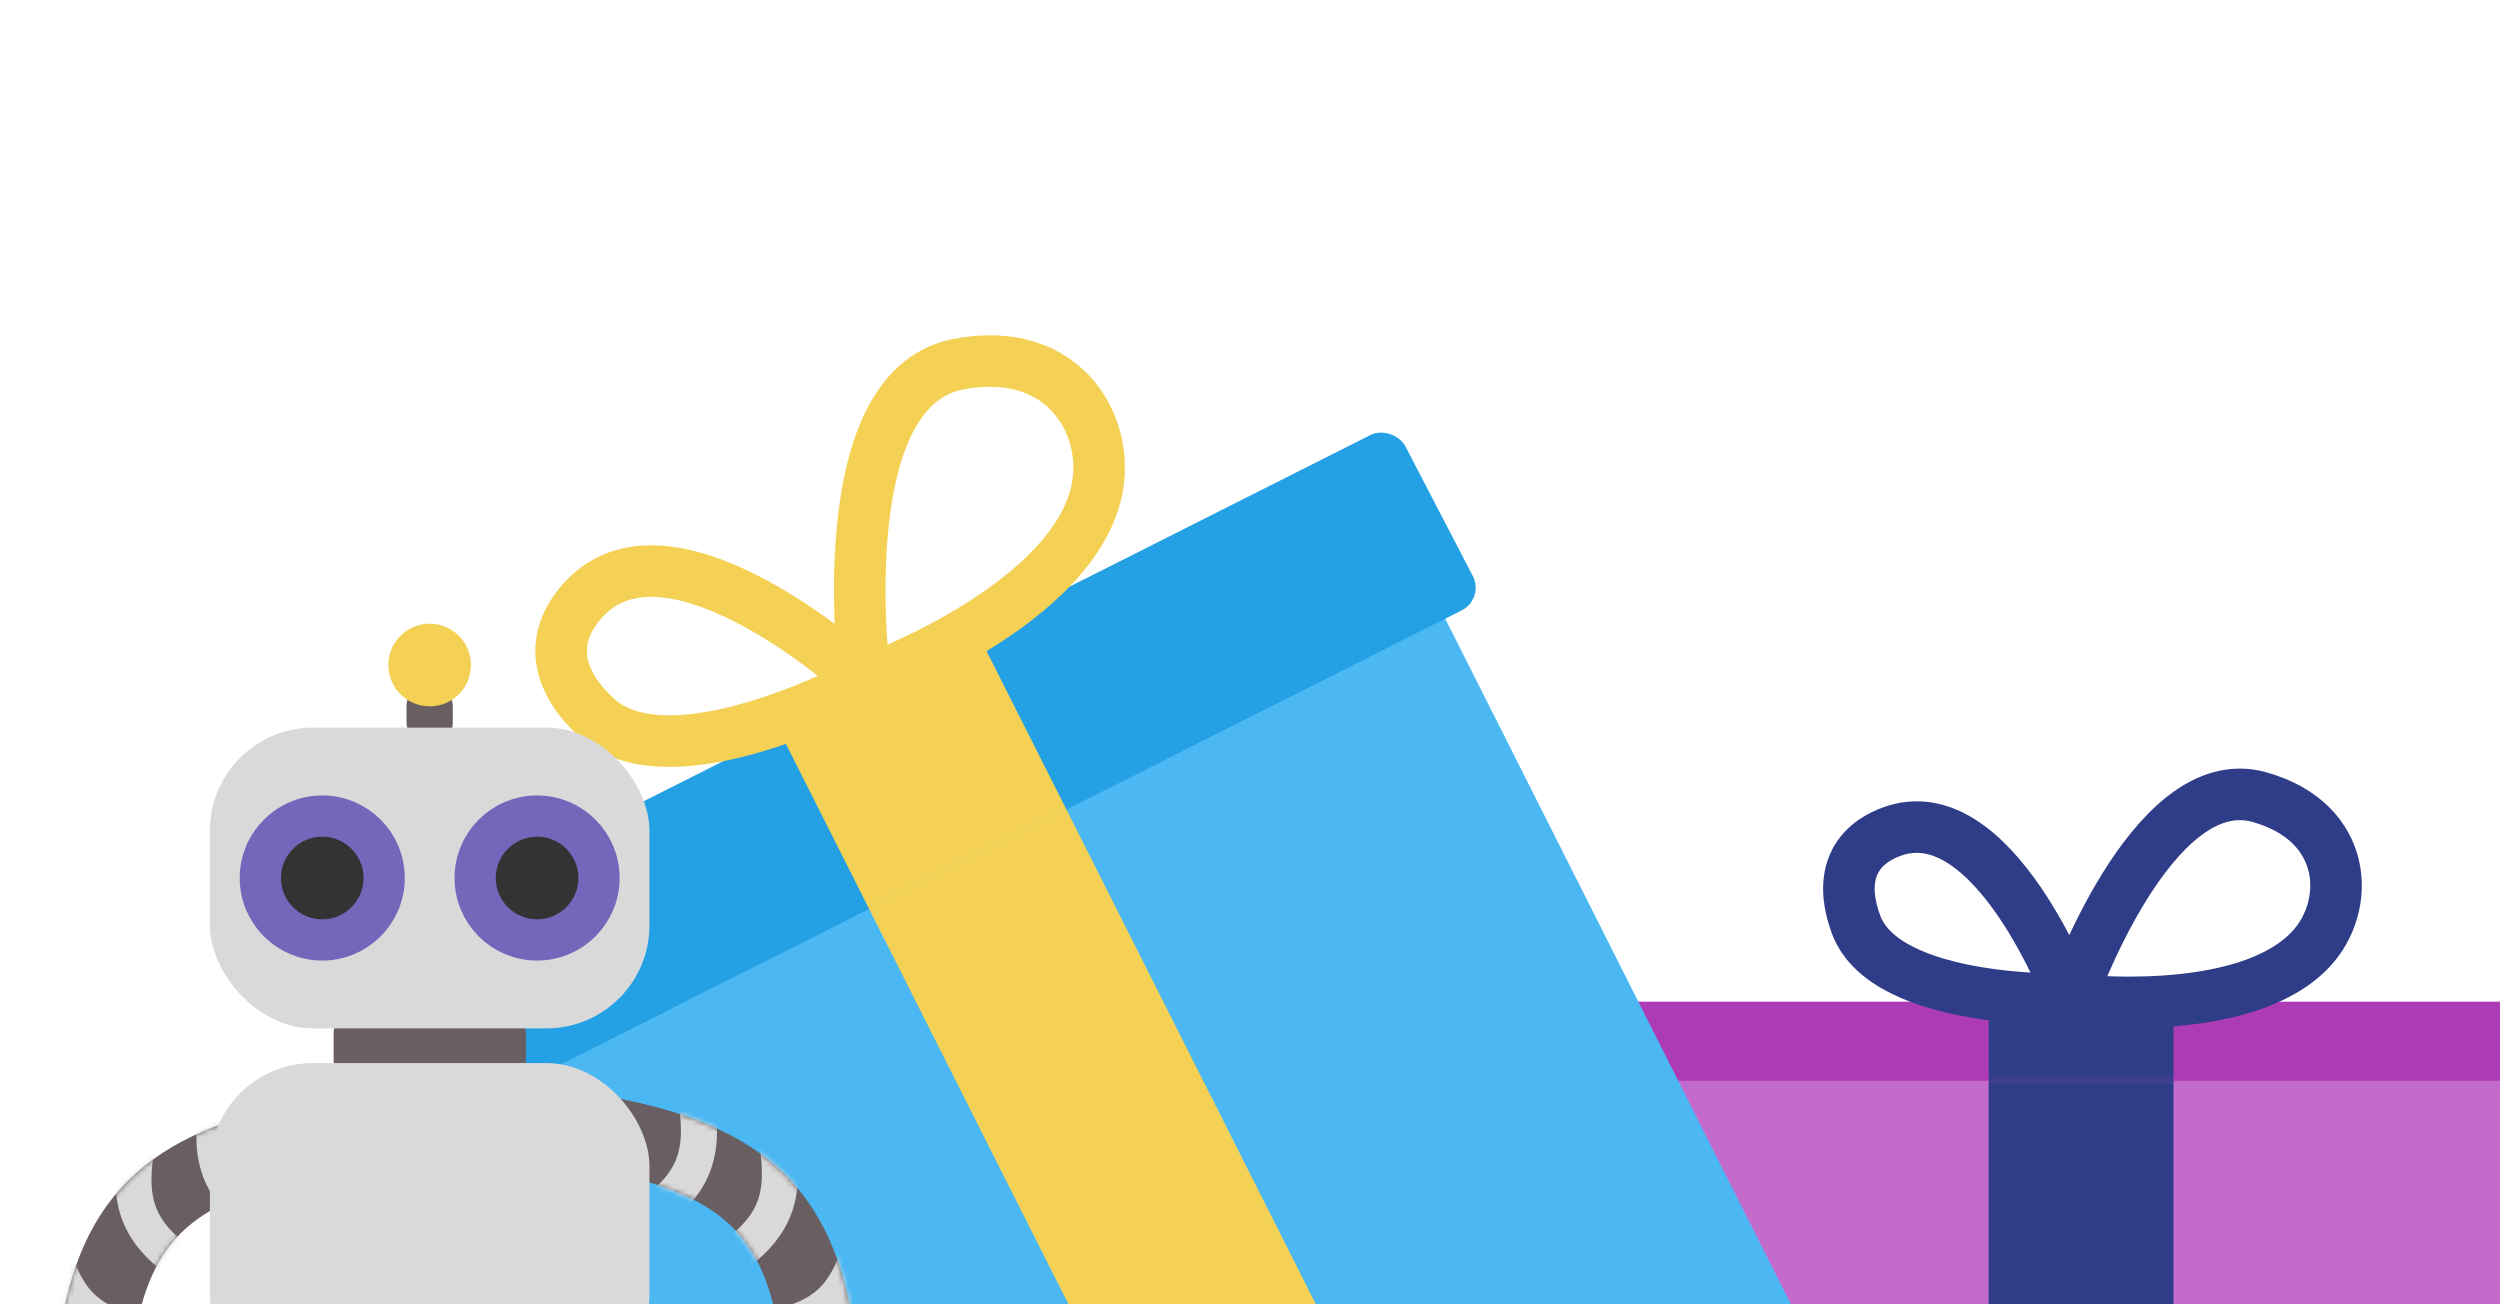 <svg width="485" height="253" viewBox="0 0 485 253" fill="none" xmlns="http://www.w3.org/2000/svg">
<path d="M289.177 209.406H520.419V275C520.419 276.657 519.076 278 517.419 278H292.177C290.52 278 289.177 276.657 289.177 275V209.406Z" fill="#C36ACD"/>
<rect width="250.512" height="15.36" rx="3" transform="matrix(-1 1.02963e-09 -0.035 -0.999 530.053 209.666)" fill="#AE3BB6"/>
<mask id="mask0_2_371" style="mask-type:alpha" maskUnits="userSpaceOnUse" x="310" y="194" width="188" height="84">
<path d="M318.376 209.406H490.527V273C490.527 275.761 488.288 278 485.527 278H323.376C320.615 278 318.376 275.761 318.376 273V209.406Z" fill="#EC483F"/>
<rect width="186.496" height="15.356" rx="5" transform="matrix(-1 1.38305e-09 -0.026 -1 497.699 209.666)" fill="#C42017"/>
</mask>
<g mask="url(#mask0_2_371)">
<rect x="385.801" y="190.2" width="35.865" height="102.204" fill="#2F3D89"/>
</g>
<path d="M401.661 193.875C401.661 193.875 365.962 194.946 360.104 179.436C357.198 171.74 358.42 164.577 366.863 161.388C386.694 153.898 401.661 193.875 401.661 193.875ZM401.661 193.875C401.661 193.875 417.348 148.774 438.296 154.634C455.701 159.504 456.154 175.736 448.33 184.117C435.308 198.065 401.661 193.875 401.661 193.875Z" stroke="#2F3D89" stroke-width="10" stroke-linecap="round"/>
<path d="M96.394 212.066L280.08 119.449L355.01 268.056C356.253 270.522 355.262 273.528 352.796 274.771L178.04 362.886C175.574 364.13 172.567 363.139 171.324 360.673L96.394 212.066Z" fill="#4BB8F3"/>
<rect width="222.857" height="38.367" rx="5" transform="matrix(-0.893 0.45 -0.461 -0.887 288.025 116.17)" fill="#24A1E5"/>
<mask id="mask1_2_371" style="mask-type:alpha" maskUnits="userSpaceOnUse" x="73" y="83" width="283" height="281">
<path d="M96.394 212.066L280.08 119.449L355.01 268.056C356.253 270.522 355.262 273.528 352.796 274.771L178.04 362.886C175.574 364.13 172.567 363.139 171.324 360.673L96.394 212.066Z" fill="#EC483F"/>
<rect width="222.857" height="38.367" rx="5" transform="matrix(-0.893 0.45 -0.461 -0.887 288.025 116.17)" fill="#C42017"/>
</mask>
<g mask="url(#mask1_2_371)">
<rect x="146.727" y="132.931" width="42.857" height="255.429" transform="rotate(-26.758 146.727 132.931)" fill="#F4D155"/>
</g>
<path d="M167.83 132.259C167.83 132.259 130.316 152.609 115.721 139.21C108.48 132.562 105.93 124.262 113.223 116.316C130.353 97.656 167.83 132.259 167.83 132.259ZM167.83 132.259C167.83 132.259 160.305 75.697 185.809 70.68C207 66.512 216.217 83.588 212.377 96.739C205.987 118.628 167.83 132.259 167.83 132.259Z" stroke="#F4D155" stroke-width="10" stroke-linecap="round"/>
<rect x="64.721" y="196.381" width="37.31" height="15.228" rx="4" fill="#695E61"/>
<rect x="78.867" y="132.501" width="8.977" height="12.183" rx="4.488" fill="#695E61"/>
<rect x="40.716" y="141.158" width="85.279" height="58.349" rx="20" fill="#D9D9D9"/>
<circle cx="62.517" cy="170.332" r="12.015" fill="#333333" stroke="#7566BB" stroke-width="8"/>
<circle cx="104.194" cy="170.332" r="12.015" fill="#333333" stroke="#7566BB" stroke-width="8"/>
<path fill-rule="evenodd" clip-rule="evenodd" d="M142.118 238.105C136.988 233.015 128.966 229.423 115.805 226.991L118.426 212.804C132.717 215.445 144.123 219.771 152.279 227.864C160.546 236.066 164.488 247.14 166.026 261.071L151.687 262.655C150.34 250.458 147.137 243.085 142.118 238.105Z" fill="#695E61"/>
<mask id="mask2_2_371" style="mask-type:alpha" maskUnits="userSpaceOnUse" x="115" y="212" width="52" height="51">
<path fill-rule="evenodd" clip-rule="evenodd" d="M142.118 238.105C136.988 233.015 128.966 229.423 115.805 226.991L118.426 212.804C132.717 215.445 144.123 219.771 152.279 227.864C160.546 236.066 164.488 247.14 166.026 261.071L151.687 262.655C150.34 250.458 147.137 243.085 142.118 238.105Z" fill="#061C44"/>
</mask>
<g mask="url(#mask2_2_371)">
<path d="M123.583 237.435C134.557 230.327 137.356 224.513 134.631 211.048" stroke="#D9D9D9" stroke-width="7"/>
<path d="M139.292 245.77C150.266 238.662 153.065 232.849 150.34 219.384" stroke="#D9D9D9" stroke-width="7"/>
<path d="M146.947 258.21C159.865 256.193 164.791 252.026 167.793 238.62" stroke="#D9D9D9" stroke-width="7"/>
</g>
<path fill-rule="evenodd" clip-rule="evenodd" d="M35.084 239.226C40.214 234.136 48.235 230.544 61.397 228.112L58.775 213.925C44.484 216.566 33.078 220.892 24.922 228.985C16.656 237.187 12.714 248.261 11.175 262.193L25.515 263.776C26.862 251.579 30.064 244.206 35.084 239.226Z" fill="#695E61"/>
<mask id="mask3_2_371" style="mask-type:alpha" maskUnits="userSpaceOnUse" x="11" y="213" width="51" height="51">
<path fill-rule="evenodd" clip-rule="evenodd" d="M35.084 239.226C40.214 234.136 48.235 230.544 61.397 228.112L58.775 213.925C44.484 216.566 33.078 220.892 24.922 228.985C16.656 237.187 12.714 248.261 11.175 262.193L25.515 263.776C26.862 251.579 30.064 244.206 35.084 239.226Z" fill="#061C44"/>
</mask>
<g mask="url(#mask3_2_371)">
<path d="M53.618 238.556C42.645 231.448 39.846 225.635 42.571 212.17" stroke="#D9D9D9" stroke-width="7"/>
<path d="M37.909 246.892C26.936 239.783 24.136 233.97 26.861 220.505" stroke="#D9D9D9" stroke-width="7"/>
<path d="M30.255 259.331C17.337 257.314 12.41 253.147 9.409 239.741" stroke="#D9D9D9" stroke-width="7"/>
</g>
<rect x="40.716" y="206.239" width="85.279" height="64.761" rx="20" fill="#D9D9D9"/>
<circle cx="83.356" cy="129.015" r="8.015" fill="#F4D155"/>
</svg>
